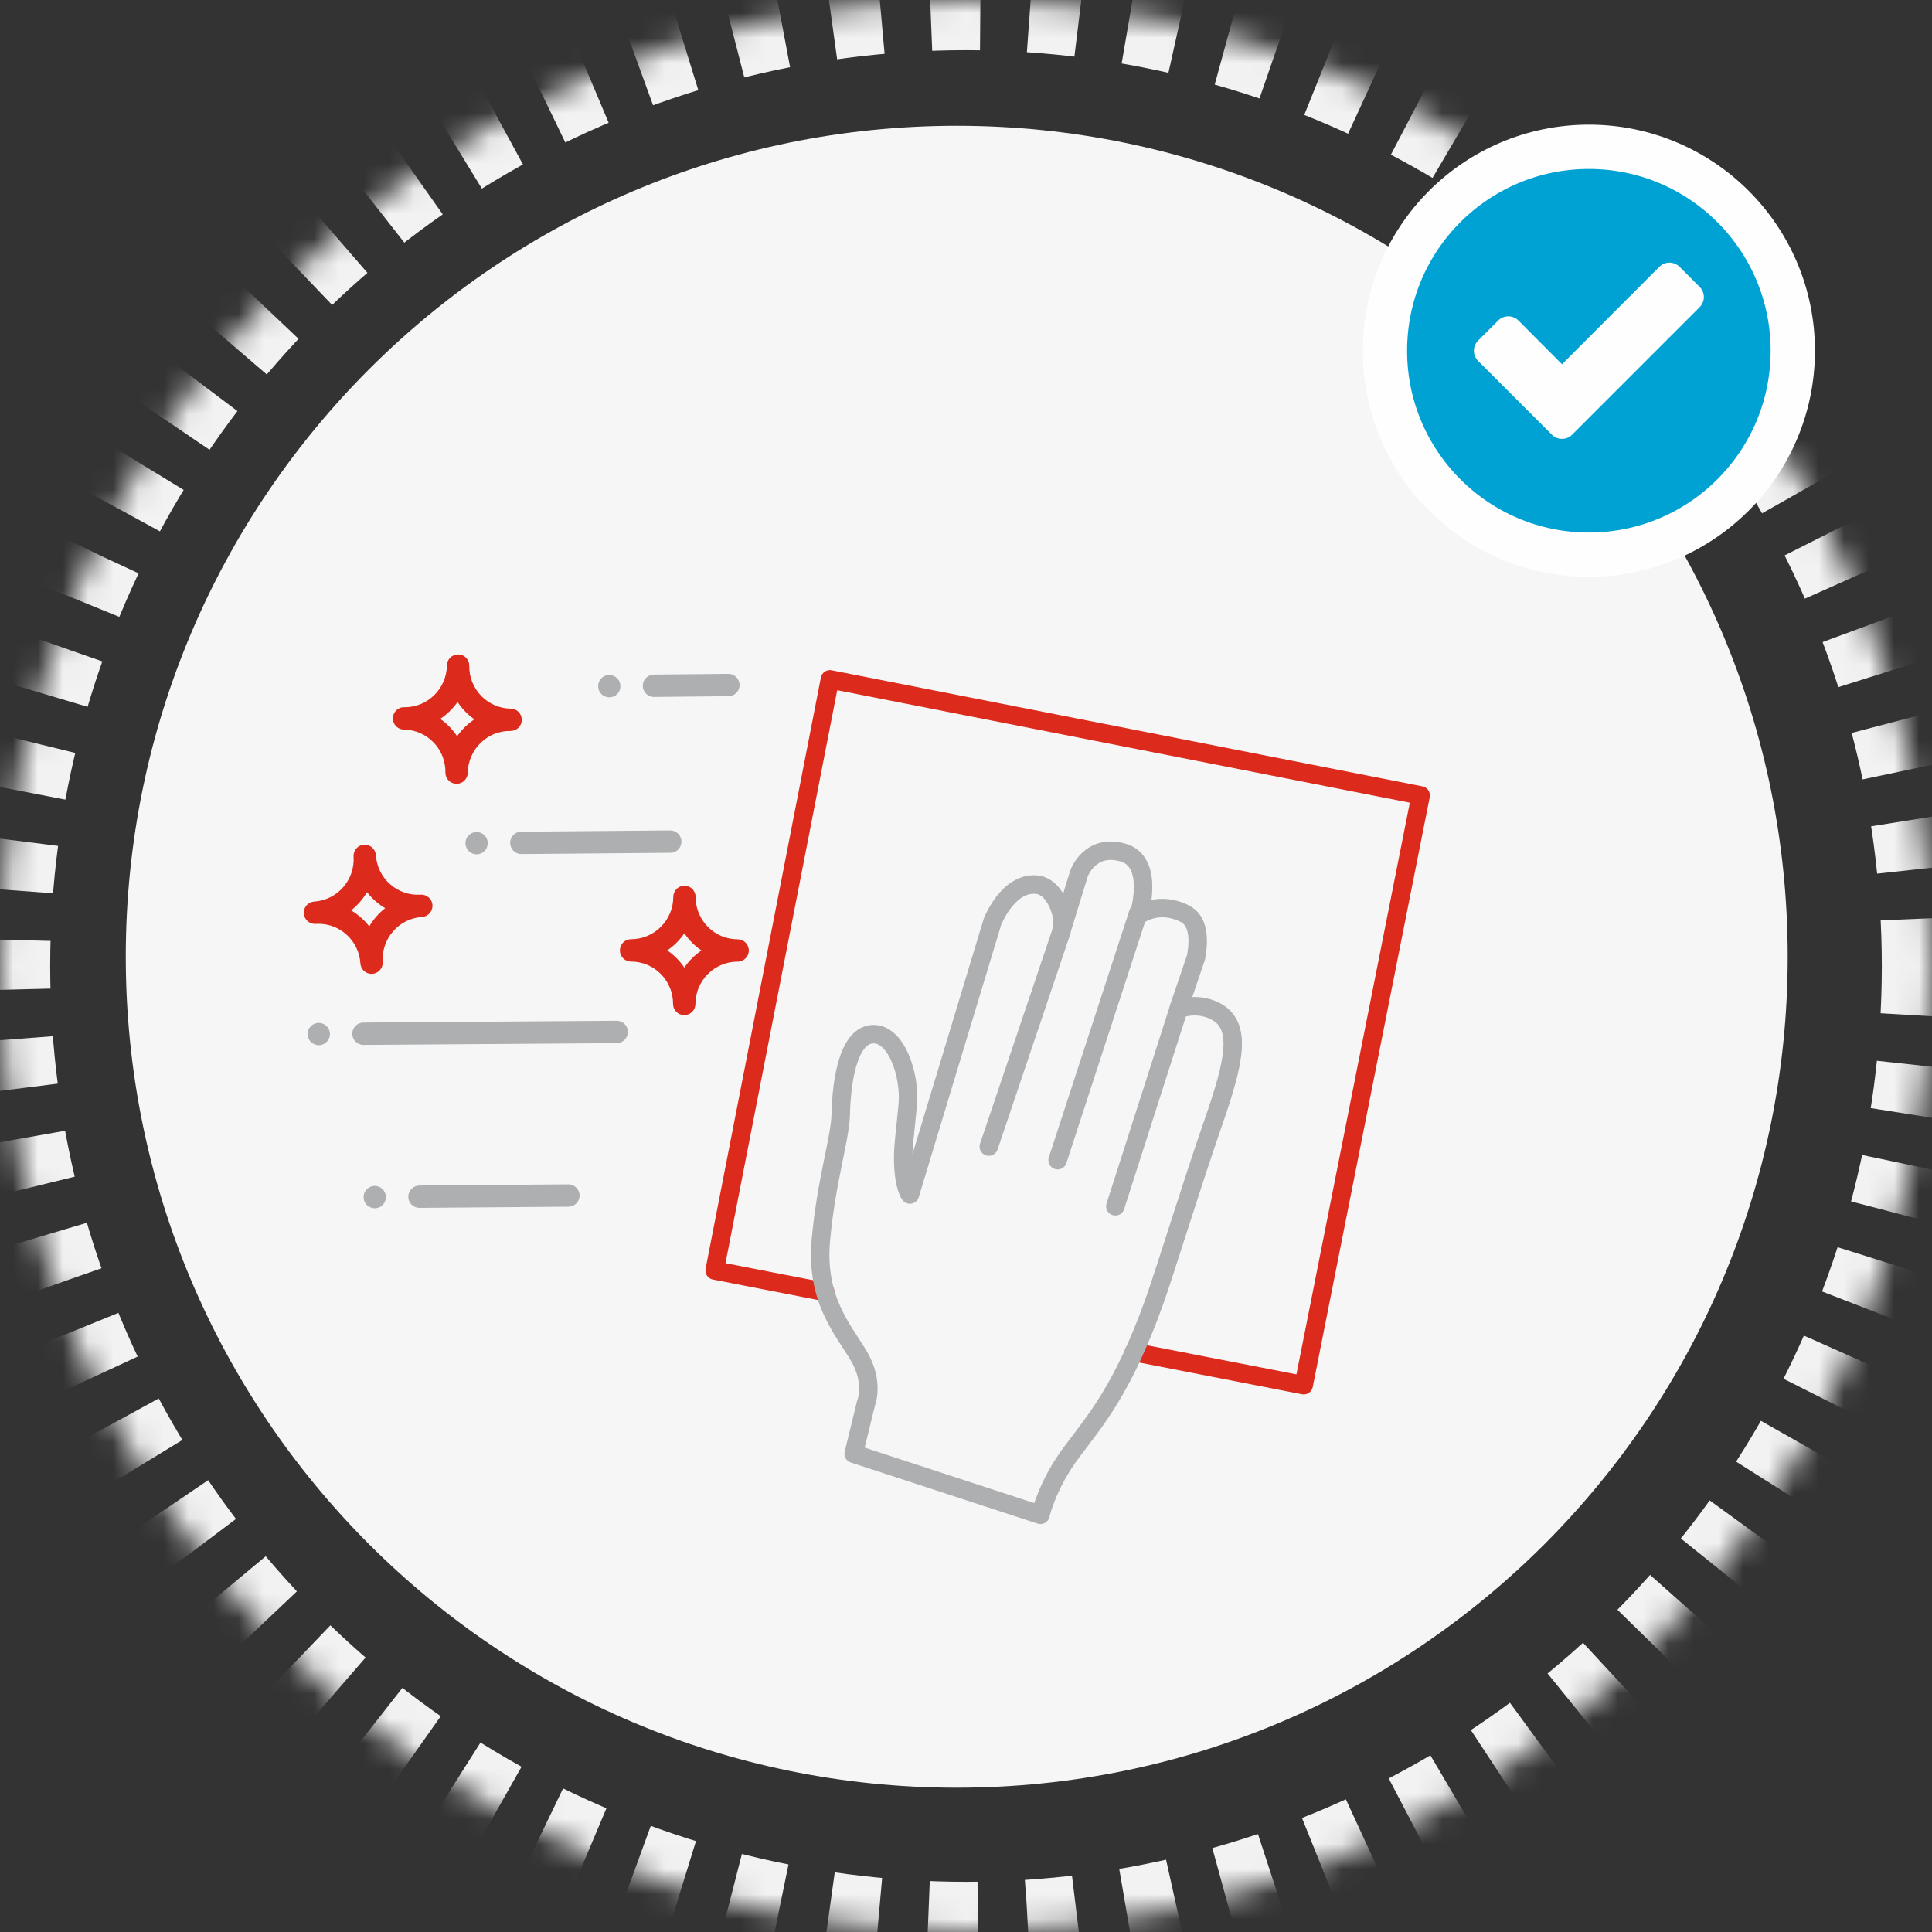<?xml version="1.0" encoding="UTF-8"?>
<svg width="77px" height="77px" viewBox="0 0 77 77" version="1.1" xmlns="http://www.w3.org/2000/svg" xmlns:xlink="http://www.w3.org/1999/xlink">
    <rect x="0" y="0" width="77" height="77" fill="#333333" stroke="none"/>
    <title>corona/praevention_desinfektion</title>
    <defs>
        <circle id="path-1" cx="38.5" cy="38.5" r="38.5"></circle>
        <mask id="mask-2" maskContentUnits="userSpaceOnUse" maskUnits="objectBoundingBox" x="0" y="0" width="77" height="77" fill="white">
            <use xlink:href="#path-1"></use>
        </mask>
    </defs>
    <g id="Entwurf-2" stroke="none" stroke-width="1" fill="none" fill-rule="evenodd">
        <g id="2107227ban_18_Website_FFM_Corona_Infos" transform="translate(-1107, -2439)">
            <g id="corona/praevention_desinfektion" transform="translate(1107, 2439)">
                <use id="Oval" stroke="#F2F2F2" mask="url(#mask-2)" stroke-width="4" stroke-dasharray="2,2" xlink:href="#path-1"></use>
                <path d="M71.249,38.131 C71.249,56.422 56.422,71.249 38.131,71.249 C19.84,71.249 5.013,56.422 5.013,38.131 C5.013,19.84 19.84,5.013 38.131,5.013 C56.422,5.013 71.249,19.84 71.249,38.131" id="Fill-1" fill="#F6F6F6"></path>
                <polyline id="Stroke-3" stroke="#DC2B1C" stroke-width="0.736" stroke-linecap="round" stroke-linejoin="round" points="32.891 51.493 28.483 50.635 33.077 27.076 56.621 31.702 51.959 55.207 45.196 53.889"></polyline>
                <g id="Group-44" transform="translate(12.108, 5.851)">
                    <path d="M2.824,41.413 C2.581,41.416 2.382,41.618 2.382,41.861 C2.385,42.105 2.584,42.304 2.827,42.304 L2.833,42.304 C3.076,42.304 3.275,42.102 3.272,41.855 C3.272,41.612 3.071,41.413 2.824,41.413" id="Fill-4" fill="#AEAFB0"></path>
                    <path d="M10.543,41.351 L4.606,41.398 C4.362,41.402 4.163,41.603 4.163,41.85 C4.166,42.093 4.365,42.289 4.608,42.289 L4.611,42.289 L4.614,42.289 L10.552,42.242 C10.795,42.239 10.994,42.04 10.991,41.793 C10.991,41.55 10.79,41.351 10.543,41.351" id="Fill-6" fill="#AEAFB0"></path>
                    <path d="M6.885,27.311 C6.763,27.311 6.653,27.36 6.57,27.442 C6.487,27.529 6.44,27.642 6.443,27.759 C6.443,28.003 6.645,28.2 6.888,28.2 L6.891,28.2 C7.134,28.2 7.333,27.997 7.333,27.75 C7.33,27.508 7.131,27.311 6.888,27.311 L6.885,27.311 Z" id="Fill-8" fill="#AEAFB0"></path>
                    <path d="M8.664,27.297 C8.545,27.297 8.435,27.344 8.352,27.428 C8.269,27.514 8.222,27.627 8.225,27.745 C8.225,27.989 8.426,28.188 8.67,28.188 L8.673,28.188 L14.611,28.137 C14.729,28.137 14.842,28.09 14.925,28.007 C15.008,27.92 15.053,27.808 15.05,27.689 C15.05,27.445 14.851,27.246 14.602,27.246 L8.664,27.297 Z" id="Fill-10" fill="#AEAFB0"></path>
                    <path d="M13.954,21.926 L13.96,21.926 L16.929,21.896 C17.175,21.893 17.371,21.691 17.368,21.448 C17.368,21.205 17.166,21.006 16.926,21.006 L13.951,21.035 C13.832,21.035 13.72,21.083 13.637,21.169 C13.553,21.252 13.509,21.365 13.509,21.484 C13.512,21.727 13.714,21.926 13.954,21.926" id="Fill-12" fill="#AEAFB0"></path>
                    <path d="M12.173,21.941 L12.179,21.941 C12.298,21.941 12.411,21.893 12.494,21.807 C12.577,21.724 12.621,21.611 12.618,21.493 C12.618,21.249 12.416,21.05 12.176,21.05 L12.17,21.05 C12.051,21.053 11.939,21.101 11.855,21.184 C11.772,21.27 11.728,21.383 11.731,21.502 C11.731,21.745 11.933,21.941 12.173,21.941" id="Fill-14" fill="#AEAFB0"></path>
                    <path d="M0.594,34.915 C0.475,34.918 0.362,34.965 0.279,35.049 C0.196,35.135 0.149,35.247 0.152,35.366 C0.152,35.61 0.354,35.806 0.597,35.806 L0.6,35.806 C0.843,35.806 1.042,35.604 1.042,35.357 C1.039,35.114 0.84,34.915 0.594,34.915" id="Fill-16" fill="#AEAFB0"></path>
                    <path d="M12.467,34.832 L2.373,34.903 C2.254,34.906 2.144,34.951 2.061,35.037 C1.978,35.12 1.93,35.233 1.933,35.351 C1.933,35.595 2.132,35.794 2.376,35.794 L2.382,35.794 L12.476,35.723 C12.719,35.72 12.918,35.518 12.918,35.271 C12.915,35.028 12.716,34.832 12.467,34.832" id="Fill-18" fill="#AEAFB0"></path>
                    <path d="M17.289,32.476 C17.29,32.476 17.29,32.476 17.291,32.476 C17.537,32.476 17.736,32.277 17.736,32.031 C17.736,31.785 17.537,31.586 17.291,31.585 C16.845,31.585 16.425,31.41 16.109,31.094 C15.79,30.774 15.615,30.349 15.616,29.896 L15.616,29.896 C15.616,29.65 15.417,29.451 15.172,29.45 L15.171,29.45 C14.925,29.45 14.726,29.649 14.726,29.895 C14.724,30.825 13.97,31.582 13.045,31.582 L13.043,31.582 C12.798,31.582 12.598,31.781 12.598,32.027 L12.598,32.028 C12.598,32.273 12.797,32.473 13.043,32.473 C13.489,32.473 13.909,32.648 14.225,32.964 C14.543,33.284 14.718,33.709 14.717,34.162 L14.717,34.162 C14.717,34.408 14.916,34.607 15.162,34.608 L15.163,34.608 C15.409,34.608 15.608,34.409 15.608,34.163 C15.61,33.233 16.364,32.476 17.289,32.476 M15.166,32.712 C15.076,32.578 14.972,32.452 14.856,32.336 C14.741,32.221 14.617,32.118 14.486,32.028 C14.753,31.846 14.985,31.614 15.167,31.347 C15.258,31.48 15.362,31.606 15.478,31.723 C15.593,31.838 15.716,31.94 15.848,32.03 C15.581,32.213 15.349,32.444 15.166,32.712" id="Fill-20" fill="#DC2B1C"></path>
                    <path d="M3.99,23.227 C4.436,23.233 4.854,23.413 5.166,23.733 C5.481,24.056 5.65,24.484 5.644,24.936 L5.644,24.943 C5.644,25.186 5.839,25.384 6.083,25.388 L6.089,25.388 C6.332,25.388 6.531,25.193 6.535,24.949 C6.547,24.018 7.32,23.26 8.237,23.282 C8.49,23.279 8.685,23.089 8.688,22.843 L8.688,22.837 C8.688,22.594 8.492,22.395 8.249,22.392 C7.802,22.386 7.385,22.206 7.073,21.886 C6.758,21.562 6.588,21.135 6.595,20.682 L6.595,20.676 C6.595,20.433 6.399,20.234 6.156,20.231 C6.154,20.231 6.151,20.231 6.149,20.231 C5.906,20.231 5.708,20.426 5.704,20.67 C5.691,21.593 4.939,22.337 4.024,22.337 C4.016,22.337 4.009,22.337 4.002,22.336 C3.759,22.324 3.553,22.53 3.55,22.776 L3.55,22.782 C3.55,23.025 3.746,23.224 3.99,23.227 M6.128,22.127 C6.217,22.261 6.319,22.389 6.434,22.507 C6.547,22.623 6.67,22.727 6.8,22.819 C6.531,22.998 6.296,23.227 6.11,23.492 C6.021,23.357 5.919,23.23 5.804,23.112 C5.691,22.996 5.569,22.891 5.439,22.8 C5.708,22.621 5.942,22.392 6.128,22.127" id="Fill-22" fill="#DC2B1C"></path>
                    <path d="M2.7,32.963 C2.71,32.963 2.719,32.963 2.729,32.962 C2.965,32.947 3.146,32.751 3.146,32.518 C3.146,32.508 3.146,32.499 3.145,32.489 C3.086,31.56 3.789,30.755 4.713,30.695 C4.949,30.68 5.129,30.484 5.129,30.251 C5.129,30.241 5.129,30.232 5.128,30.222 C5.112,29.976 4.897,29.79 4.655,29.806 C4.209,29.835 3.779,29.689 3.443,29.393 C3.105,29.096 2.902,28.683 2.873,28.231 C2.857,27.986 2.643,27.8 2.401,27.815 C2.165,27.83 1.983,28.026 1.983,28.259 C1.983,28.269 1.984,28.278 1.984,28.288 C2.044,29.217 1.34,30.022 0.416,30.082 C0.181,30.097 0,30.293 0,30.526 C0,30.536 0.001,30.545 0.001,30.555 C0.017,30.801 0.228,30.988 0.474,30.971 C0.919,30.942 1.35,31.088 1.686,31.384 C2.025,31.682 2.227,32.094 2.256,32.546 C2.271,32.782 2.467,32.963 2.7,32.963 M2.52,29.708 C2.62,29.835 2.731,29.953 2.855,30.062 C2.977,30.169 3.107,30.264 3.244,30.345 C2.989,30.544 2.773,30.791 2.609,31.07 C2.51,30.942 2.398,30.824 2.274,30.715 C2.152,30.608 2.022,30.513 1.885,30.432 C2.14,30.233 2.356,29.986 2.52,29.708" id="Fill-24" fill="#DC2B1C"></path>
                    <path d="M29.359,54.522 L21.916,52.087 L22.405,50.083 C22.405,50.083 22.757,49.252 22.113,48.178 C21.468,47.103 20.394,45.922 20.609,43.559 C20.824,41.196 21.381,39.515 21.401,38.549 C21.425,37.37 21.659,35.478 22.625,35.37 C23.592,35.263 24.181,36.971 24.07,38.185 C23.982,39.148 23.877,39.862 23.888,40.389 C23.911,41.474 24.156,41.757 24.156,41.757 L27.447,30.885 C27.447,30.885 28.063,29.296 29.209,29.407 C30.023,29.486 30.398,30.851 30.183,31.281 L30.898,28.957 C30.898,28.957 31.325,27.756 32.638,28.125 C33.944,28.49 33.283,30.615 33.283,30.615 C33.283,30.615 34.058,30.033 35.109,30.562 C35.663,30.841 35.694,31.576 35.56,32.303 L34.858,34.366 C34.858,34.366 35.551,34.073 36.291,34.429 C37.435,34.981 37.096,36.449 36.237,38.92 C35.378,41.39 34.304,44.899 33.882,46.067 C32.638,49.52 31.564,50.74 30.597,52.029 C29.63,53.318 29.359,54.522 29.359,54.522 Z M27.301,39.847 L30.201,31.254 L27.301,39.847 Z M30.043,40.389 L33.259,30.531 L30.043,40.389 Z M32.344,42.227 L34.961,34.063 L32.344,42.227 Z" id="Stroke-26" stroke="#AEAFB0" stroke-width="0.736" stroke-linecap="round" stroke-linejoin="round"></path>
                    <path d="M59.344,8.128 C59.344,12.617 55.705,16.256 51.217,16.256 C46.728,16.256 43.089,12.617 43.089,8.128 C43.089,3.639 46.728,0 51.217,0 C55.705,0 59.344,3.639 59.344,8.128" id="Fill-38" fill="#00A2D3"></path>
                    <path d="M59.344,8.128 C59.344,12.617 55.705,16.256 51.217,16.256 C46.728,16.256 43.089,12.617 43.089,8.128 C43.089,3.639 46.728,0 51.217,0 C55.705,0 59.344,3.639 59.344,8.128 Z" id="Stroke-40" stroke="#FEFEFE" stroke-width="1.766"></path>
                    <path d="M55.634,6.39 L51.353,10.671 L50.549,11.475 C50.442,11.582 50.295,11.641 50.147,11.641 C49.999,11.641 49.851,11.582 49.745,11.475 L48.94,10.671 L46.8,8.531 C46.694,8.424 46.634,8.276 46.634,8.128 C46.634,7.981 46.694,7.833 46.8,7.726 L47.604,6.922 C47.71,6.816 47.859,6.757 48.006,6.757 C48.154,6.757 48.302,6.816 48.408,6.922 L50.147,8.667 L54.026,4.782 C54.132,4.675 54.28,4.616 54.428,4.616 C54.576,4.616 54.724,4.675 54.83,4.782 L55.634,5.586 C55.74,5.692 55.8,5.84 55.8,5.988 C55.8,6.136 55.74,6.284 55.634,6.39" id="Fill-42" fill="#FEFEFE"></path>
                </g>
            </g>
        </g>
    </g>
</svg>